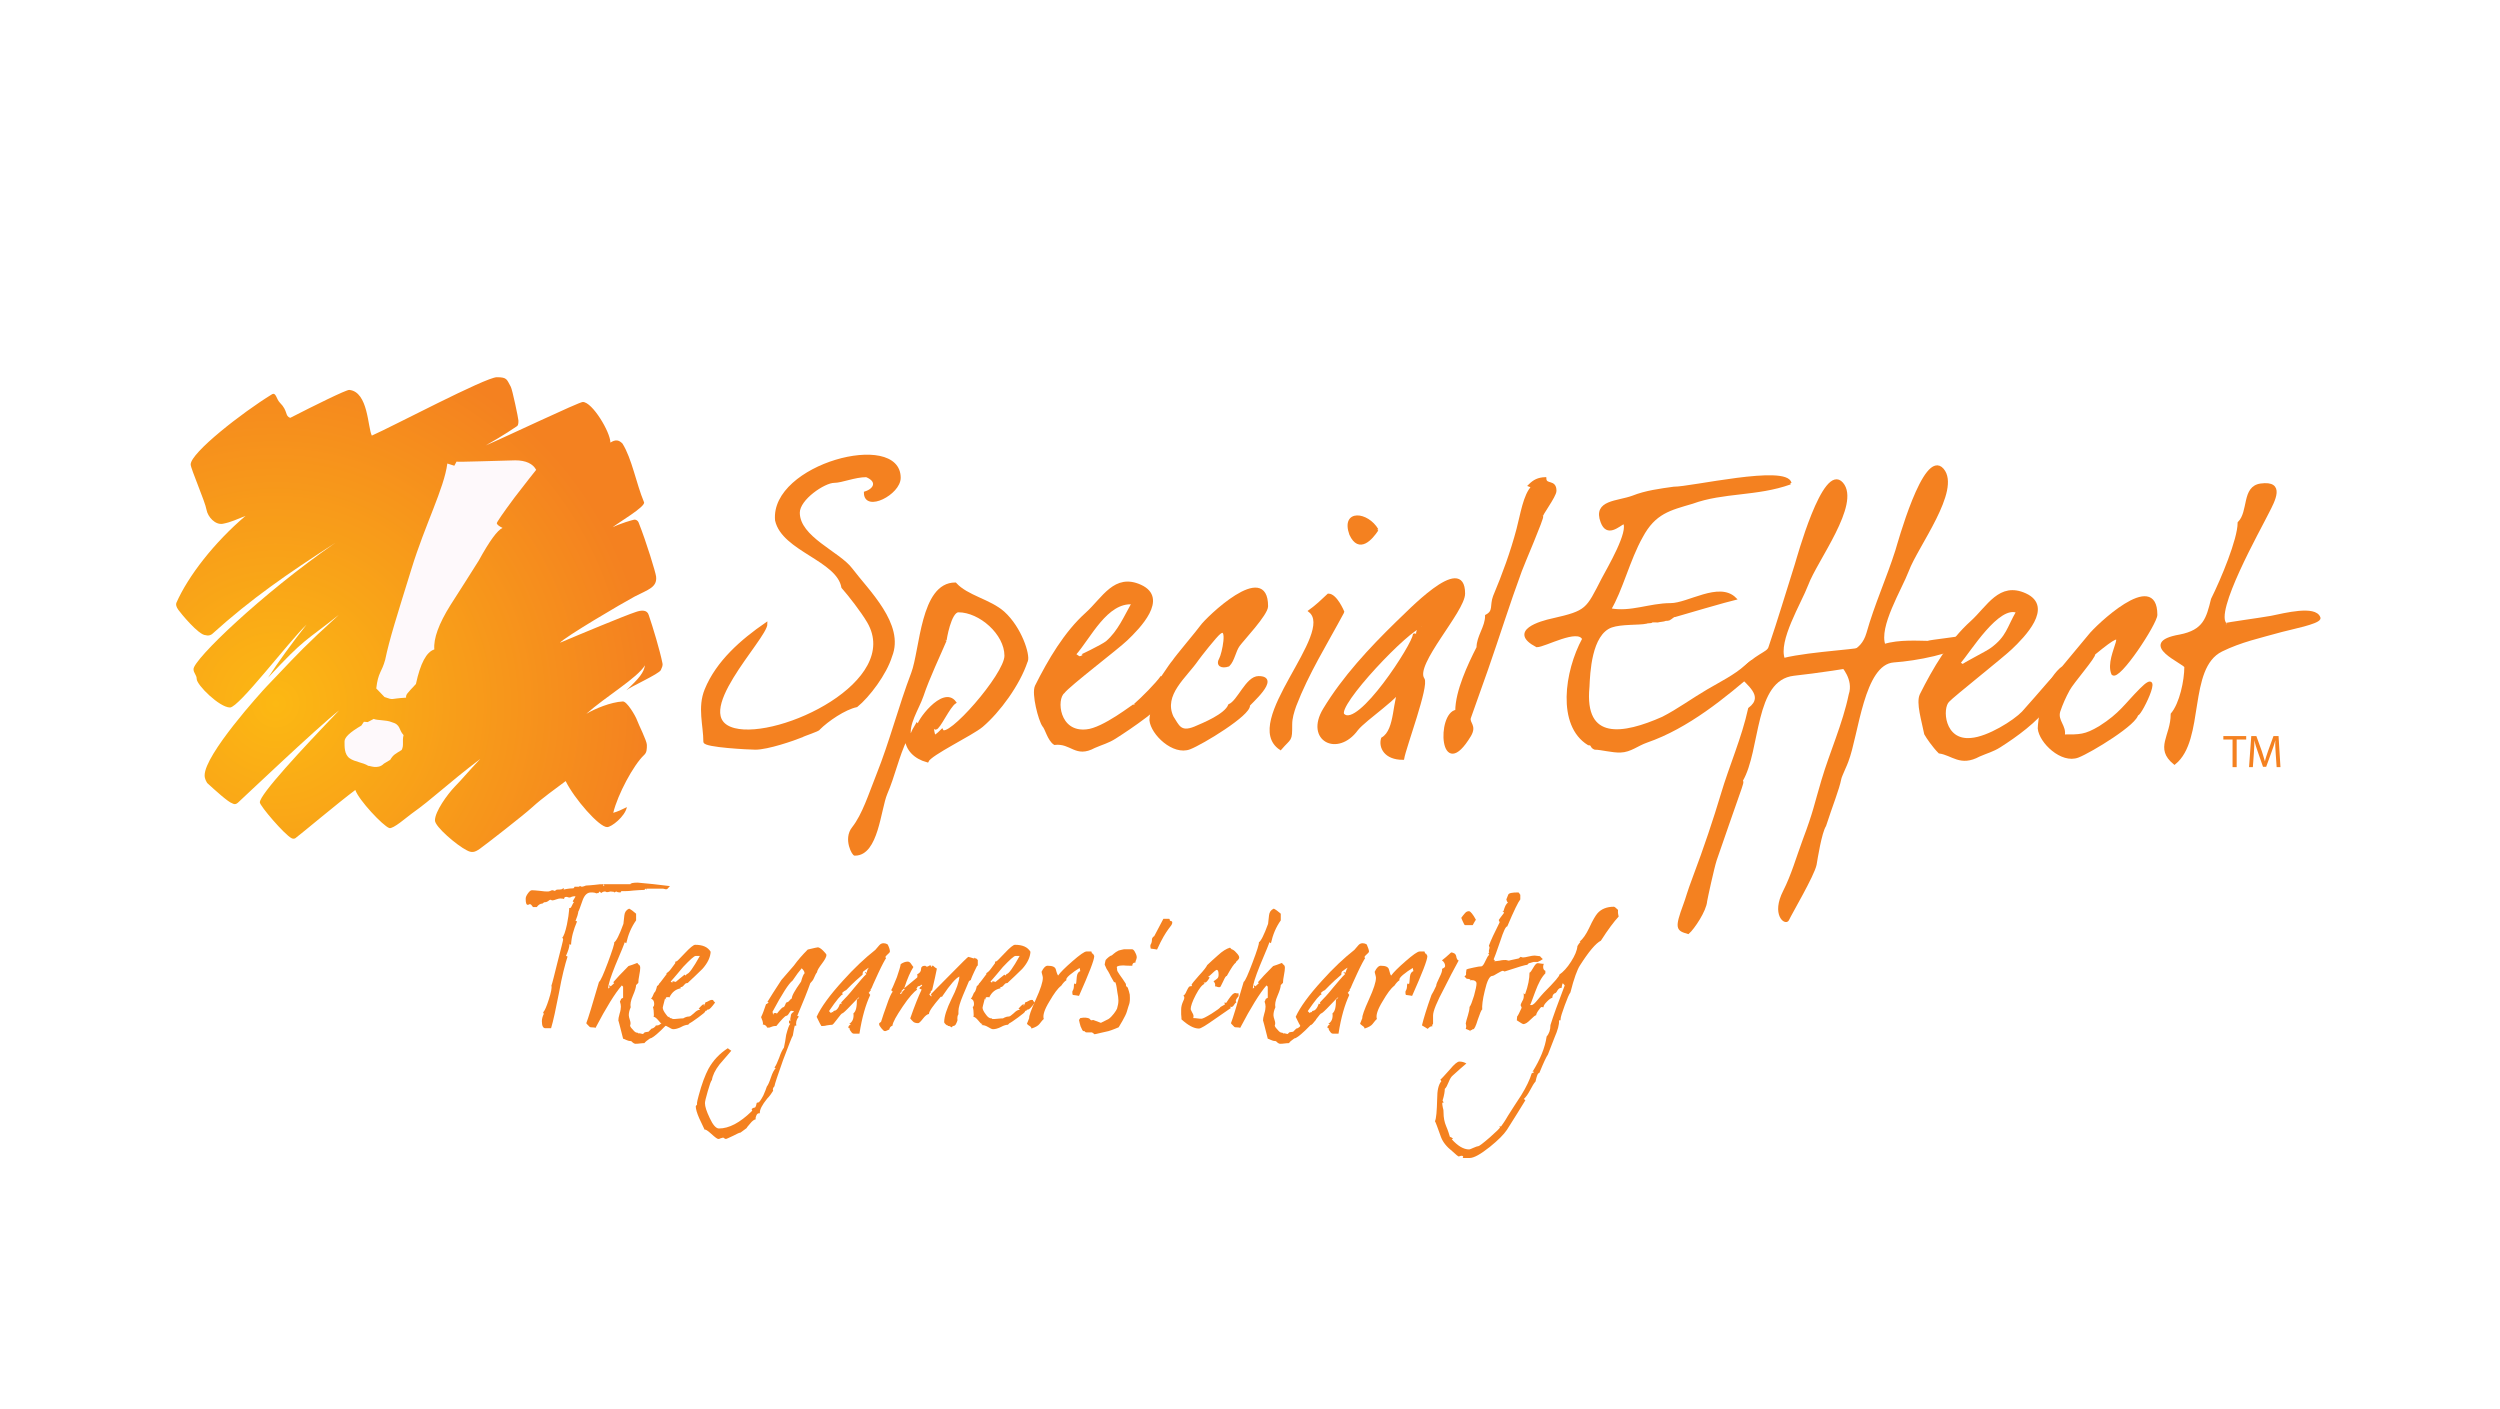 <?xml version="1.0" encoding="utf-8"?>
<!-- Generator: Adobe Illustrator 25.0.0, SVG Export Plug-In . SVG Version: 6.00 Build 0)  -->
<svg version="1.1" id="Layer_1" xmlns="http://www.w3.org/2000/svg" xmlns:xlink="http://www.w3.org/1999/xlink" x="0px" y="0px"
	 viewBox="0 0 788 444" style="enable-background:new 0 0 788 444;" xml:space="preserve">
<style type="text/css">
	.st0{fill:#FFFFFF;}
	.st1{fill-rule:evenodd;clip-rule:evenodd;fill:#F48120;stroke:#F48120;stroke-width:0.8;}
	.st2{fill:url(#SVGID_1_);}
	.st3{fill:#FEF9FB;}
	.st4{fill:#F48120;}
</style>
<rect class="st0" width="788" height="444"/>
<g>
	<path class="st1" d="M283.5,150.6c0,5-10.8,10.5-10.8,4.7c3.2-1,4.3-3.7,0.4-5.3c-3.7,0-7.8,1.8-10.2,1.8c-3.1,0-11.2,5.4-11.2,9.8
		c0,7.9,12.7,12.6,16.6,17.8c5.2,6.9,16.5,17.5,12.5,27.4c-1.7,5.6-7.1,12.7-10.8,15.7c-3.8,0.8-9.2,4.5-11.9,7.2
		c0.1,0.4-5,2-5.3,2.3c-2.7,1.1-10.8,3.9-14.7,3.9c-1.8,0-16-0.7-16-2.1c0-5.2-1.9-10.8,0.4-16.4c3.6-8.8,11.3-15.5,19-20.8
		c0.1,4.5-25.3,29.4-10,33.3c14.2,3.6,53.3-14.8,42.2-33.9c-2-3.4-5.9-8.4-8.1-10.9c-1.5-8.7-18.8-11.7-20.9-21.1
		C243.1,146.6,283.5,136,283.5,150.6"/>
	<path class="st1" d="M323.5,208.5c-2.4,7.2-8.6,15.7-14,20.3c-3.2,2.7-16.3,8.9-17.2,11.1c-4-1.1-6.4-3.7-6.7-7
		c-2.6,5.3-3.9,11.7-6.3,17.2c-2.1,5-2.8,19.2-9.8,19.2c-0.4,0.4-3.4-4.8-0.6-8.3c3.3-4.2,5.3-10.7,7.7-16.7
		c4.2-10.5,7-21.6,11-32.1c2.8-7.4,2.9-28.2,13.5-28.2c3.7,4.1,10.8,5.2,15.2,9.1c5.4,4.9,8,13.3,7.3,15.2L323.5,208.5z M317,206.7
		c0-7-8.1-14.1-14.9-14.1c-2.7,0-4.2,9.3-4.1,9.2c-1.9,4.5-5.4,11.8-7.3,17.5c-1.4,4.1-5,9.2-3.8,13.2c0.2-0.6,1.9-4.2,2-4.3
		c0.2,0.3,0.4,0.5,0.6,0.8c-0.7-1.1,7.8-12.7,11.5-7.6c-2,1.3-5,8.2-6.1,8.2c-1.6-1.6-0.6,2.2-0.2,2.9c0.7-1.7-0.7,0.6,2.2-2.3
		C298.5,233.7,317,212.7,317,206.7"/>
	<path class="st1" d="M369.7,217.8c-3.7,5-13.1,11.4-18.3,14.7c-2.2,1.4-4,1.8-6.5,2.9c-5.9,3.2-7.1-1.6-12.5-1
		c-1.9-1.3-2.6-4.8-3.5-5.7c-1.2-1.7-3.4-10-2.3-12.4c4.1-8.2,9.2-16.9,15.9-22.9c5.3-4.8,8.9-12.4,17-8.7
		c8.5,3.9-0.5,13.1-4.5,16.9c-2.8,2.7-18.2,14.4-19.8,16.6c-2.7,2.2-1.7,13,7.2,12.1c5.4-0.4,15.2-8.3,15.3-8.1
		c2.4-2.1,6.9-6.6,8.5-8.9 M357.1,190.1c-8.4-0.7-13.6,10.8-18.4,16.2c0.4,0.3,0.8,0.5,1.2,0.8c0,0.1,7.5-3.5,9-4.7
		C352.7,199.1,354.6,194.5,357.1,190.1"/>
	<path class="st1" d="M399.3,191.1c0,2.5-7.7,10.6-8.9,12.3c-1.3,1.8-1.6,4.7-3.2,6.3c-2.1,0.7-3.7,0-2.5-2.1
		c0.8-1.4,2.8-10.6-0.3-8.1c-1.3,1-6.3,7.4-7,8.4c-3.7,5.4-11.2,11-7.9,18.1c1.8,2.7,2.4,5.3,7.1,3.4c2.8-1.2,9.7-4,10.9-7.1
		c2.9-1.2,5.5-8.8,9.2-8.8c6.9,0-3.1,8.4-3.1,8.8c0.3,2.9-14.7,12-18.6,13.5c-5.1,2-11.9-4.5-12.3-8.8c0-2.3,1.9-9.4,1.9-11.1
		c1.5-1.9,4-6,5.3-7.5c0.8-1.3,7.9-9.7,8.7-10.9C380.4,194.9,399.3,176.7,399.3,191.1"/>
	<path class="st1" d="M434.1,167c-1.8,2.7-5.7,7.3-8.4,1.4C423,160.8,431,161.7,434.1,167 M423.2,193.1c-5.2,9.7-11.1,19.1-15,29.3
		c-0.7,2-1.3,3.9-1.3,6c0,5.3-0.1,3.9-3.3,7.6c-12.4-8.3,17.9-36.5,9.2-43.4c2.1-1.5,4-3.3,5.9-5.1c2.4,0,4.6,5.3,4.6,5.3
		L423.2,193.1z"/>
	<path class="st1" d="M461.4,187.1c0,5.5-16,22.4-12.8,26.9c1.5,2.1-5.8,21.5-6.4,25.1c-5.6,0-7.3-3.6-6.5-6.3
		c4.7-2.7,3.3-12.6,6.1-16.4c0,2.7-11.5,10.2-14.1,13.5c-6.1,8.4-16.1,3.3-10.3-6.3c6.1-10.1,14.5-19.1,22.9-27.3
		C443.3,193.6,461.4,174.1,461.4,187.1 M448.1,197.5c-3.6,0-27.4,25-24.7,27.8c4.8,4.8,22.3-22.4,22.3-25.2c0-0.2,1.3,0.3,1.2,0.3
		C446.5,199.4,446.9,198.5,448.1,197.5"/>
	<path class="st1" d="M490.2,154.7c0,1.7-4.7,7.8-4.2,8c0.5,0.2-6,15.2-6.7,17.2c-3.8,10.3-7,20.6-10.6,30.9
		c-1.8,5.2-3.7,10.3-5.5,15.5c-0.4,1.8,1.9,2.4,0.1,5.5c-9.2,15.3-10.1-6.9-4.2-7.7c0-6.2,3.9-14.5,6.7-20c0-3.5,2.7-6.4,2.7-10
		c2.7-1.4,1.4-3.2,2.5-6.1c2.9-6.9,5.5-14,7.4-21.2c1.2-4.5,2.1-10.8,4.7-13.4c-0.3-0.1-0.7-0.3-1-0.4c1.5-1.5,2.8-2.1,4.9-2.2
		C487.1,153.3,490.2,151.3,490.2,154.7"/>
	<path class="st1" d="M564.3,152.3c-10.6,3.8-21,2.5-30.9,6.1c-7.1,2.1-11.9,3.1-16,10.8c-4,7.1-6.4,17-10,22.9
		c6.6,1.3,12.5-1.6,19.2-1.6c5.5,0,15.3-6.8,20.3-1.8c-1.8,0.4-17.4,4.9-19,5.4l-0.3,0c-1.9,1.4-1.4,1.1-2.6,1.2
		c-0.6,0.3-1.8,0.3-2.5,0.5c-0.2,0-2-0.1-2,0.1c0.2,0.2-1.7,0.1-1.5,0.3c-2.7,0.5-7.9,0.1-11.1,1.2c-6.7,2.4-7.1,14.9-7.3,19.1
		c-1.7,17.5,11.1,15.3,23.5,9.8c4.9-2.5,9.5-5.9,14.3-8.7c4.1-2.4,8.4-4.5,11.9-7.6c3.7-3.2,1.2-0.7,3.5,0.8
		c-10.3,8.9-21.8,18.4-34.8,22.9c-2.9,1-5.1,3-8.2,3.1c-2.6,0.1-6.1-0.9-8.1-0.9c-1.3-0.5-0.6-1.4-2-1.4c-9.6-5.9-7.2-22.8-1.6-33.1
		c-1.7-3.8-12.2,2.2-14.7,2.2c-8.8-4.6,1.2-7.5,5-8.3c11-2.5,10.8-3.1,15.8-12.8c1.8-3.4,8.7-15.1,6.7-17.8c-1.8,0.9-5.3,4.4-7-0.2
		c-2.5-6.6,5-6.1,9.8-7.9c4-1.6,8.6-2.2,12.9-2.8C532.8,153.9,563.1,146.8,564.3,152.3"/>
	<path class="st1" d="M645.5,222.3c-3.7,5-10,9.6-15.2,12.9c-2.2,1.4-4,1.8-6.5,2.9c-5.9,3.2-8.3-0.4-12.5-1
		c-1.8-1.8-3.8-4.7-4.4-5.8c-0.8-4.1-2.6-9.8-1.4-12.3c4.1-8.2,9.2-16.9,15.9-22.9c5.3-4.8,8.9-12.4,17-8.7
		c8.5,3.9-0.5,13.1-4.5,16.9c-2.8,2.7-18.5,15.1-19.8,16.6c-2.4,2.2-1.7,13,7.2,12.1c5.4-0.4,13.6-5.6,16.3-8.4
		c1.4-1.6,6.5-7.3,8.5-9.7C649.3,211.3,650.1,214.3,645.5,222.3 M635.9,192.8c-6.1-2.5-15.1,12.4-18.4,16.2c0.4,0.3,0.8,0.5,1.2,0.8
		c-0.2-0.3,7.7-4.2,9.1-5.3C632.8,200.8,632.9,198,635.9,192.8"/>
	<path class="st1" d="M679.6,193.8c0,2.6-11.8,20.7-13.7,18.6c-2.6-6.1,8.2-17.9-5.9-6.3c0.5,0.7-6.8,9-8,11.3
		c-1.2,2.2-2.2,4.4-3,6.8c-0.9,3.1,2.1,4.7,1.4,7.7c5.2,0,6.8,0.1,11.5-2.7c6.6-4.2,8-7,12.9-11.9c8-8.1-1.2,10.2-1.2,7.6
		c0.3,2.9-14.7,12-18.6,13.5c-5.1,2-11.9-4.5-12.3-8.8c0-2.3,1.5-10.7,1.9-11.9c1.4-2.3,3.5-5.9,5.7-7.4c1.2-1.4,7.5-9,8.4-10.1
		C660.6,197.7,679.6,179.4,679.6,193.8"/>
	<path class="st1" d="M731,195c-0.7,1.4-8.4,2.9-11.8,3.8c-6.8,1.9-12.9,3.2-19,6.2c-11.1,5.5-5.5,28.1-14.8,35.6
		c-5.9-4.8-0.8-8.5-0.8-15.5c2.8-3.3,4.3-10.6,4.3-14.9c0-1.2-15.6-7.4-1.8-9.8c7.7-1.5,8.7-5.4,10.2-11.5
		c3.1-6.2,8.4-18.9,8.4-24.1c3.5-3.5,1.2-11.2,6.9-12c7.4-1,4.1,5,2.2,8.7c-2.5,5.1-17.6,31.8-13.2,35.3c-0.2-0.2,11.1-1.7,14.3-2.3
		c4.4-0.9,13.8-3.3,15.1,0.2L731,195z"/>
	<path class="st1" d="M590.5,208.9c-8.4,1.5-17.8,2.9-25.1,3.7c-13,1.5-10.7,23.7-16.5,33.5c0.5,0.3,0,1.2-0.3,2.3
		c-0.7,2-7,20-7.9,22.7c-0.8,2.5-2.8,11.7-3,12.9c-0.2,3-4,8.6-5.6,10c-3.4-1-3.9-1.3-1.1-8.9c0.8-2.1,1-3.4,3-8.7
		c3.4-9,6.5-18.3,8.8-26c2.6-8.8,6.6-17.8,8.6-27c5.4-4.1-0.8-7.9-3.3-11c5.5-6.3,9.1-6.3,9.7-8.3c3-8.8,5.5-17.3,8.3-26.1
		c0.5-1.5,8.8-32.2,14.5-25.6c5.5,6.4-8.2,24.2-11,31.8c-2.2,5.8-9.6,17.7-7.4,23.6c8.8-2.2,26.6-2.8,26.5-3.9
		c-0.1-1.4,0.8-2.4,2.5-6.8"/>
	<path class="st1" d="M620.6,202.2c-5.2,3.5-16.4,5.7-23.7,6.2c-9.8,0.7-11.4,23.1-14.7,31.6c-0.2,0.7-2.1,4.7-2.2,5.4
		c-0.7,3.5-2.7,8.3-4.8,14.8c-1.4,2.2-2.7,10.5-3,12.3c-0.7,3.4-7.8,15.4-8.7,17.4c-0.7,1.4-4.8-1.6-1.1-8.9
		c2.6-5.1,4.2-10.8,6.2-16.2c3.4-9,3.6-11.1,5.9-18.8c2.6-8.8,6.7-17.8,8.6-27c1.7-5-2.6-9.4-2.6-9.4c1.3-4.8,6.2-3.2,8.2-10
		c2.5-8.9,6.3-17.2,9.1-26c0.5-1.5,8.8-32.2,14.5-25.6c5.5,6.4-8.2,24.2-11,31.8c-2.2,5.8-9.6,17.7-7.4,23.6c4.6-1.5,11.2-1,13.7-1
		c0.5-0.3,10.8-1.4,15.4-2.3c1.4-0.3-1.5-0.2-1.5,3.7"/>
	<radialGradient id="SVGID_1_" cx="86.913" cy="221.828" r="118.237" gradientUnits="userSpaceOnUse">
		<stop  offset="0" style="stop-color:#FCB813"/>
		<stop  offset="1" style="stop-color:#F48120"/>
	</radialGradient>
	<path class="st2" d="M93.1,264.2c-0.1,0.1-0.7,0.3-1.2,0c-2.2-1.1-10-10.2-10-11.3c0-2.5,13-16.5,25-29c-7,5.5-31.1,28.4-31.9,29.1
		c-1,0.9-1.7,0.2-1.8,0.2c-1.2-0.3-5.5-4.2-7.9-6.4c-0.2-0.4-0.8-1.2-0.8-2.4c0-6.6,17.8-26.2,19.6-28.1c6.1-6.3,9.1-9.8,16.1-16.4
		c3.1-2.9,2.8-2.5,6.6-6.1c-10.9,8.7-10.4,7-22.3,19.8c3.1-4.8,7.6-11,12.1-16.7c-5.8,5.6-21.3,26.1-24.1,26.1
		c-3.3,0-10.5-7.1-10.5-9c0-1.3-1-1.8-1-3.1c0-3,21.2-23.5,44.7-39.8c-15,9.7-26.4,17.5-38.9,28.8c-1.1,0.7-1.8,0.3-2,0.3
		c-2.2,0-7.9-7-8.6-8c-0.7-1-0.8-1.7-0.6-2.2c3.7-8.4,11.9-19,21.8-27.4c-2.6,1-4.5,2-7.2,2.5c-2.4,0.4-4.7-2.2-5.1-4.4
		c-0.4-2.5-5-13-5-14.3c0-3.7,16.3-16.4,25.6-22.1c1.3-0.8,1.4,1.5,2.5,2.6c2.7,2.7,1.5,4.2,3.3,4.8c7.4-3.8,17.7-8.9,18.6-8.8
		c6,0.6,5.8,11.9,7.1,14.4c6.4-2.8,35.9-18.4,39.4-18.4c3.3,0,3.1,0.7,4.4,3c0.5,0.9,2.4,10,2.4,10.6c0,0.3,0.1,1.4-0.4,1.8
		c-0.6,0.4-4.2,2.9-9.9,6.1c5.9-2.5,29.4-13.7,30.6-13.7c3,0,8.7,9.5,8.7,12.8c1.6-1,2.6-0.9,3.8,0.3c3,4.8,4.3,12.5,6.8,18.5
		c0.6,1.4-8.4,6.6-9.9,7.9c2.4-1.2,6.2-2.3,6.8-2.4c0.5-0.1,1.2,0.3,1.4,0.9c2.5,6.3,5.4,15.9,5.5,17c0.4,3.4-2.4,4.1-6.7,6.3
		c-4.3,2.3-22.1,12.8-23.6,14.6c5.4-2.3,20.5-8.6,23.9-9.7c1.7-0.6,3.6-0.8,4.1,1c1.3,3.8,3.5,11.1,4.3,15.1
		c0.2,0.9-0.2,1.4-0.5,2.2c-0.5,1.2-9.7,5.3-10.9,6.4c4.2-3.9,5.5-5.6,5.9-7.9c-2.4,4-12.3,9.8-18.5,15.3c2.7-1.6,7.7-3.7,11.5-3.9
		c1.3-0.1,4,4.5,4.5,5.9c0.4,1.2,3.1,6.5,3.1,7.8c0,1.3,0,2.4-0.9,3.2c-3.3,3.1-8.3,12.4-9.7,18.2c1.4-0.4,2.5-0.9,4.3-1.8
		c-0.6,3-4.9,6.3-6.2,6.3c-2.5,0.1-10.4-9-13.1-14.5c-3.3,2.5-7.2,5.2-10.6,8.3c-2.6,2.4-14.7,11.8-16.4,13
		c-1.8,1.3-2.7,1.3-4.2,0.5c-3-1.5-10-7.4-10-9.4c0-2.8,3.9-8.2,6.3-10.7c2-2,4.2-4.7,8-8.7c-10.9,8.3-14.8,12.4-21.7,17.3
		c-1.4,1-5.8,4.9-7,4.5c-2-0.7-9.6-8.8-10.7-12C106.5,253.1,95,262.8,93.1,264.2z"/>
	<g>
		<path class="st3" d="M162.4,145.1c-5.6,0.1-18.2,0.6-18.5,0.4l-0.7,1.3l-2.2-0.7c-1,7.8-7,19.2-11.3,33.2
			c-4.7,15.2-6.9,22-8.3,28.7c-1.1,4-2.2,3.8-2.8,9l2.6,2.7c3.1,1.1,1.5,0.5,6.8,0.2c-0.1-1,0.3-1.3,3.1-4.3
			c1.4-6.5,3.3-10.1,5.8-10.9c-0.3-3.4,1.4-8.1,5.1-14c3-4.6,5.9-9.3,8.9-14c3.4-6.2,5.9-9.6,7.5-10.3c-1.2-0.6-1.8-1.1-1.8-1.5
			c0-0.3,1.8-3,5.6-8.1c4-5.2,6.3-8.1,6.8-8.7C168,146.2,165.8,145.1,162.4,145.1z"/>
		<path class="st3" d="M123.4,227.6c-1.6-0.7-4.6-0.5-5.6-1l-1.9,1l-1.2-0.1c-0.3,0.4-0.5,0.8-0.8,1.2c-3.6,2.1-5.3,3.7-5.3,5
			c0,1.6-0.1,4.1,1.6,5.3c1.7,1.2,4.2,1.3,5.9,2.4c0.2-0.2,3,1.3,4.9-0.7l2-1.2c1-1.7,1.7-1.9,3.6-3.1c0.8-1.5,0.1-2.7,0.6-4.7
			C125.6,230,126.4,228.4,123.4,227.6z"/>
	</g>
	<path class="st4" d="M211.2,279.3c-0.1,0-0.2,0.2-0.5,0.5c-0.3,0.4-0.5,0.5-0.7,0.5c-0.1,0-0.3,0-0.6-0.1c-0.3-0.1-0.5-0.1-0.6-0.1
		H204c-0.2,0-0.2,0-0.1,0.1c0.1,0.1,0.1,0.1-0.1,0.1c-0.2,0-0.2,0-0.1-0.1c0.1-0.1,0-0.1-0.1-0.1c-0.1,0-0.2,0.1-0.3,0.2
		c-0.1,0.2-0.2,0.2-0.3,0.2c-0.8,0-1.9,0.1-3.4,0.2c-1.5,0.2-2.7,0.2-3.7,0.2c-0.1,0-0.2,0.1-0.2,0.2c0,0.2-0.1,0.2-0.3,0.2
		c-0.5,0-0.8-0.1-1.2-0.3l-0.5,0.3l-0.5-0.3l-0.5,0.3c0.1,0,0.2-0.1,0.3-0.2c-0.1,0-0.2-0.1-0.4-0.1c-0.1,0-0.3,0-0.6,0.1
		c-0.3,0.1-0.5,0.1-0.7,0.1c-0.1,0-0.2,0-0.3-0.1c-0.2-0.1-0.3-0.1-0.3-0.1c-0.5,0-0.9,0.2-1.2,0.5l-0.5-0.5l-0.4,0.5
		c-0.3,0-0.5,0-0.6,0.1l-0.5-0.2c-0.5-0.1-0.8-0.1-1.2-0.1c-1.2,0-2,0.8-2.6,2.3c-0.8,2.2-1.2,3.5-1.4,3.7c-0.1,0.8-0.4,1.8-0.9,3
		l0.5,0.1c-1.1,2.6-1.8,5-1.9,7.4l-0.5-0.2c0,0.9-0.4,2.1-1.1,3.7l0.5,0.2c-0.8,2.5-1.8,6.3-2.7,11.4c-1,5.1-1.8,8.9-2.5,11.2
		c0.1,0-0.5,0-1.8,0c-0.7,0-1.1-0.7-1.1-2.2c0-0.7,0.2-1.5,0.6-2.3l-0.2-0.5c0.5-0.5,1.1-1.9,1.8-4.1c0.7-2.2,1-3.7,0.8-4.3
		c0.3-0.8,0.9-3.3,2-7.7c1.1-4.3,1.7-6.6,1.7-6.9c0-0.2-0.1-0.4-0.3-0.5c0.5-0.5,1-1.9,1.5-4.2c0.4-1.9,0.6-3.5,0.7-4.7
		c0-0.1,0-0.2,0-0.4c0-0.1,0.1-0.1,0.3-0.1c0.2,0,0.4-0.3,0.6-0.8c0.2-0.5,0.4-0.8,0.6-1l-0.4-0.3c0.2-0.3,0.5-0.8,0.9-1.5
		c-0.1-0.1-0.2-0.1-0.3-0.1c-0.4,0-0.7,0.1-1,0.2c-0.3,0.2-0.5,0.2-0.6,0.2c-0.1,0-0.3,0-0.5-0.1c-0.2-0.1-0.4-0.1-0.5-0.1
		c-0.5,0-0.7,0.2-0.7,0.7c-0.1-0.1-0.5-0.2-1.2-0.2c-0.3,0-0.7,0.1-1.3,0.3c-0.5,0.2-0.9,0.3-1.2,0.3c-0.1,0-0.2,0-0.3-0.1
		c-0.2-0.1-0.3-0.1-0.3-0.1c-0.1,0-0.4,0.1-0.7,0.4c-0.4,0.3-0.8,0.4-1.3,0.4l-0.5,0.4c-0.7,0-1.3,0.4-1.8,1.1h-1.2
		c-0.4-0.6-0.7-0.9-0.9-0.9s-0.3,0-0.4,0.1c-0.1,0.1-0.2,0.1-0.4,0.1c-0.4,0-0.6-0.6-0.6-1.9c0-0.5,0.2-1,0.7-1.7
		c0.5-0.7,0.9-1,1.3-1c0.5,0,1.4,0.1,2.5,0.2c1.2,0.2,2,0.2,2.6,0.2c0.2,0,0.4-0.1,0.7-0.2c0.3-0.2,0.5-0.2,0.7-0.2
		c0.1,0,0.2,0,0.3,0.1c0.2,0.1,0.3,0.1,0.3,0.1c0.1,0,0.3-0.1,0.4-0.2c0.2-0.2,0.3-0.2,0.5-0.2c1.1,0,1.7-0.1,1.7-0.4h0.2
		c0.2,0,0.2,0.1,0.1,0.2c-0.1,0.1,0,0.2,0.1,0.2c-0.1,0,0.2-0.1,0.8-0.2c0.6-0.1,1.3-0.2,2.1-0.2c0.1,0,0.2-0.1,0.3-0.3
		c0.1-0.2,0.2-0.3,0.3-0.2h1.2c0.2,0,0.2,0,0.1-0.1c-0.1-0.1-0.1-0.1,0.2-0.1c0.1,0,0.2,0,0.3,0.1c0.2,0.1,0.3,0.1,0.3,0.1
		c0.2,0,0.5-0.1,0.8-0.2c0.4-0.2,0.6-0.2,0.8-0.2c0.5,0,1.4-0.1,2.5-0.2c1.2-0.2,2-0.2,2.6-0.2c0.2,0,0.2,0.1,0.1,0.3
		c-0.1,0.2,0,0.3,0.1,0.3c0.2,0,0.2-0.1,0.1-0.3c-0.1-0.2-0.1-0.3,0.1-0.3s0.5,0,0.9,0c0.4,0,0.7,0,0.9,0s0.4,0,0.5,0
		c0.2,0,0.3,0,0.4,0h4.5c0.4,0,0.7,0,1,0c0-0.3,0.8-0.5,2.3-0.5C204.3,278.5,207.4,278.8,211.2,279.3z"/>
	<path class="st4" d="M211.7,321.4c-1.1,1.1-2.2,2.2-3.4,3.4c-1.8,1.7-2.9,2.5-3.4,2.5c-0.9,0.6-1.5,1.1-1.8,1.5
		c-0.3,0-0.8,0-1.4,0.1c-0.6,0.1-1.1,0.1-1.4,0.1c-0.3,0-0.7-0.2-1.2-0.7c0-0.1-0.3-0.2-0.8-0.2c-0.1,0-0.4-0.1-0.9-0.3
		c-0.5-0.2-0.8-0.4-1-0.4c-1-4-1.5-5.9-1.5-5.7c0-0.5,0.1-1.2,0.4-2.2c0.3-0.9,0.4-1.7,0.4-2.2c0-0.5-0.1-1-0.3-1.6l0.3-0.6V315
		c0-0.1,0.2-0.3,0.7-0.5V311l-0.4-0.4c-2.1,2.4-4.9,6.9-8.3,13.4c-0.1-0.1-0.6-0.2-1.5-0.2c-0.2,0-0.5-0.2-0.8-0.6
		c-0.4-0.4-0.6-0.6-0.6-0.7c0.6-1.5,1.9-5.8,4-13c0.5-0.3,1.4-2.4,2.8-6.1c1.4-3.8,2.1-5.9,2-6.4c0.6-0.3,1.6-2.2,2.9-5.8
		c0-0.1,0.1-1,0.3-2.7c0.1-1,0.6-1.7,1.5-2.1c0.6,0.3,1.3,0.8,2.2,1.6v2.1c-1.5,2.1-2.5,4.5-3.1,7.2l-0.5-0.3c0,0.2-1,2.7-3,7.4
		c-1.4,3.5-2.2,5.9-2.2,7.2c0.2-0.2,0.4-0.3,0.5-0.2c-0.1,0-0.1-0.3-0.2-0.9l0.5,0.4c0.3-0.3,0.7-0.6,1.1-1
		c-0.1-0.1-0.2-0.2-0.3-0.3c1-1.2,2.6-2.9,4.8-5.1c0.6-0.2,1.6-0.5,2.8-1c0.1,0.2,0.2,0.4,0.5,0.6c0.3,0.2,0.4,0.5,0.4,1
		c0,0.5-0.1,1.3-0.3,2.3c-0.2,1-0.3,1.8-0.3,2.4l-0.7,0.7c0,0.6-0.3,1.7-1,3.3c-0.7,1.6-0.9,2.8-0.7,3.7c-0.4,0.9-0.6,1.7-0.6,2.5
		c0,0.3,0.1,0.8,0.4,1.7c0.2,0.6,0.2,1.1,0,1.6c0.1,0.4,0.5,0.9,1,1.4c0.5,0.6,0.9,0.8,1.2,0.8c0.3,0,0.4,0.1,0.4,0.2
		c0,0.1,0.1,0.1,0.2,0c0.2,0,0.4,0,0.7,0.1c0.3,0.1,0.5,0.1,0.6,0.1l0.5-0.5c0.3-0.1,0.6-0.1,1.2-0.2l1-1c0.3,0,0.7-0.2,1.2-0.7
		c-0.1-0.2,0.2-0.3,0.7-0.3c0.5,0,1.7-0.9,3.6-2.8C210.9,320.7,211.2,321,211.7,321.4z"/>
	<path class="st4" d="M225.4,316c-1.1,1.5-1.8,2.2-2.1,2.2c-0.3,0-0.5,0.1-0.5,0.2c0,0.2-0.1,0.2-0.3,0.2c-0.2,0-0.2,0.1-0.2,0.2
		c0,0.2-0.7,0.8-2.2,1.9c-1.5,1.1-2.4,1.7-2.7,1.8l-0.5,0.5c-0.5,0-1.3,0.2-2.2,0.7c-1,0.5-1.8,0.7-2.5,0.7c-0.3,0-0.8-0.2-1.6-0.7
		c-0.8-0.5-1.5-0.6-2.1-0.6c0.1-0.1,0.3-0.2,0.4-0.3c-0.1-0.1-0.2-0.1-0.3-0.1c-0.2,0-0.5-0.4-1.1-1.1c-0.6-0.7-1.1-1.1-1.5-1.1
		c0.1-0.2,0.1-0.4,0.1-0.7c0-1-0.1-1.8-0.3-2.4c0.3-0.1,0.4-0.5,0.4-1c0-0.8-0.3-1.4-1-1.6c0.3-0.3,0.6-0.9,1-1.9
		c0.3-0.1,0.6-0.8,0.9-2.1c0.4-0.2,0.6-0.5,0.7-0.8c0.2-0.1,0.9-1.1,2.2-2.8c0.2-0.2,0.2-0.3,0-0.4c0.5-0.3,1-0.7,1.5-1.4
		c0.5-0.6,0.9-1.3,1.4-1.9l-0.1-0.1c0-0.3,0.2-0.4,0.5-0.4c0.1,0,1-0.9,2.6-2.6c1.6-1.7,2.7-2.6,3.2-2.6c2.4,0,4,0.7,4.9,2.2
		c-0.1,1.7-0.9,3.5-2.6,5.4c-1.4,1.4-2.9,2.8-4.4,4.2c-0.1,0.2-0.3,0.3-0.7,0.3c-0.1,0-0.4,0.2-0.7,0.6c-0.3,0.4-0.6,0.6-0.8,0.6
		c-0.2,0-0.3,0-0.3,0.1l0.1,0.3c-1.6,0.3-2.8,1.2-3.6,2.9c-0.1-0.1-0.2-0.1-0.3-0.1c-0.5,0-0.7,0-0.7,0.1c-0.1,0.1-0.2,0.2-0.2,0.3
		c0.1,0.1,0.2,0.3,0.3,0.4l-0.5-0.3c-0.5,1.8-0.7,2.8-0.7,2.8c0,0.5,0.3,1.2,1,2.1c0.6,0.9,1.2,1.3,1.8,1.3c0.2,0,0.3,0,0.2,0.1
		c0,0.1,0,0.1,0.2,0.1c0.3,0,0.9,0,1.6-0.1c0.7-0.1,1.3-0.1,1.7-0.1c-0.1,0,0.1-0.1,0.5-0.3c0.4-0.2,0.9-0.3,1.3-0.3
		c0.3,0,0.7-0.3,1.5-1c0.7-0.7,1.3-1.1,1.8-1.1c0.1-0.1,0.1-0.1,0.1-0.2c-0.1-0.1-0.2-0.1-0.4-0.2c0.1-0.1,0.4-0.3,0.7-0.7
		c0.4-0.4,0.6-0.6,0.8-0.6c0.3,0,0.4,0,0.3,0.1c-0.1,0.2-0.2,0.3-0.1,0.4c0.1-0.3,0.3-0.7,0.5-1.2c0.2,0,0.5-0.1,1-0.4
		c0.5-0.3,0.9-0.4,1.3-0.3h0.1C224.8,315.5,225,315.6,225.4,316z M220.6,301.3h-0.5c-0.1,0-0.4,0-0.8,0c-0.5,0-1.8,1.2-4,3.5
		c-1.3,1.6-2.6,3.1-3.9,4.6l0.6,0.4c-0.1-0.1-0.1-0.2-0.1-0.3c0-0.1,0.1-0.2,0.3-0.2l0.8,0.2c0.6-0.5,1.5-1.3,2.8-2.3l0.3,0.3
		l0.4-0.5C217.1,307,218.5,305.1,220.6,301.3z"/>
	<path class="st4" d="M260.5,301c0,0.6-0.5,1.5-1.4,2.7c-0.9,1.2-1.5,2.1-1.6,2.8c-0.3,0.3-0.6,1-1,1.9c-0.2,0.5-0.6,1-1.1,1.5
		c-0.8,2.3-2.2,5.8-4.1,10.3l0.5,0.2c-0.8,1-1,1.9-0.8,2.9h-0.5c-0.1,0.3-0.3,1.3-0.6,3.1c-0.3,0.4-1.3,3.1-3.1,7.8
		c-1.7,4.8-2.6,7.5-2.7,8.2c-0.5,0.5-0.6,1-0.4,1.4c-0.5,0.8-1.1,1.7-1.9,2.5c-1.6,2-2.4,3.5-2.3,4.6c-0.1,0-0.1,0-0.2,0
		c-0.4,0-0.7,0.2-0.9,0.7c-0.2,0.5-0.3,0.8-0.2,1.2c-0.5,0.1-1.1,0.5-1.8,1.4c-0.7,0.8-1.1,1.3-1.1,1.4l-1.9,1.4c-0.3,0-1,0.3-2.3,1
		c-1.3,0.6-2.1,1-2.3,1c-0.2,0-0.4-0.1-0.5-0.2c-0.1-0.2-0.3-0.2-0.5-0.2c-0.1,0-0.4,0.1-0.7,0.2c-0.3,0.2-0.5,0.2-0.7,0.2
		c-0.3,0-1-0.5-2.2-1.6c-1.2-1.1-1.9-1.5-2.1-1.3c-0.6-1.2-1.1-2.4-1.7-3.6c-0.7-1.6-1.1-2.9-1.1-3.8c0-0.1,0.1-0.2,0.4-0.5v-0.6
		c0-0.3,0.2-1,0.5-2.2c1-3.8,2.1-6.6,3.1-8.5c1.5-2.7,3.5-4.8,6.1-6.5c0.3,0.2,0.6,0.5,1.1,0.8c-1.2,1.4-2.4,2.8-3.7,4.3
		c-1.4,1.8-2.2,3.5-2.4,4.9c-0.3,0.3-0.7,1.4-1.3,3.5c-0.6,2.1-0.9,3.3-0.9,3.8c0,1.1,0.5,2.6,1.5,4.7c1,2.2,2,3.3,2.9,3.3
		c3.2,0,6.6-1.8,10.3-5.4c0.1-0.1,0.2-0.2,0.2-0.3l-0.2-0.4c0.3-0.3,0.7-0.5,1.1-0.5c0.3-0.4,0.4-0.9,0.5-1.4c0-0.1,0.2-0.2,0.5-0.2
		c0.3,0,0.8-0.7,1.6-2.2c0.6-1.3,0.9-2.2,1.1-2.8c0.4-0.5,0.8-1.4,1.3-2.9c0.5-1.5,1-2.4,1.5-2.9l-0.4-0.2c0.5-0.6,0.9-1.6,1.5-3.1
		c0.5-1.5,1-2.5,1.5-3.2c0.3-1.3,0.5-2.6,0.7-4c0.5-1.9,0.9-3.1,1.3-3.5l-0.4-0.2v-0.9l0.5,0.3c-0.1-0.1-0.1-0.3-0.1-0.5
		c0-0.2,0-0.5,0.1-0.8c0.1-0.4,0.1-0.6,0.1-0.7c0.2-0.5,0.5-0.8,1-1c-0.2-0.2-0.5-0.3-0.9-0.3c-0.2,0-0.4,0.3-0.7,0.8
		c-0.3,0.5-0.6,0.8-0.9,0.8c-0.3,0-1.4,1.1-3.1,3.2c-0.1,0-0.3,0-0.4,0c-0.5,0-1,0.2-1.8,0.5h-0.7c-0.2-0.6-0.7-0.9-1.4-1l0.1-0.2
		c0-0.5-0.2-1.2-0.6-2.1c0.5-1,1-2.4,1.6-4.2c0,0.1,0,0.1,0.1,0.1l0.7-0.5l-0.4-0.2c1-1.6,2.4-3.9,4.4-6.9c0.9-1,2.2-2.5,3.9-4.5
		c1.3-1.8,2.8-3.5,4.4-5.1c2-0.5,3.1-0.7,3.2-0.7c0.3,0,0.9,0.3,1.6,1C260.1,300.3,260.5,300.8,260.5,301z M253.6,306.8
		c0-0.5-0.3-1-0.9-1.6c-0.7,0.8-1.7,2.1-2.9,3.9c-1.2,0.9-3.3,4.2-6.3,9.8c0.1,0.3,0.1,0.6,0.2,1.1c0-0.5,0.2-0.7,0.6-0.7
		c0.5,0,0.6,0.1,0.5,0.3c1.1-1.4,1.8-2.1,2-2.1c0.3,0,0.5-0.3,0.7-0.8c0.2-0.6,0.4-0.8,0.6-0.8c0.2,0,0.5-0.2,0.8-0.6
		c0.3-0.4,0.6-0.6,0.7-0.6c-0.1-0.7,0.9-2.5,2.9-5.3C252.9,307.9,253.3,307,253.6,306.8z"/>
	<path class="st4" d="M280.5,299.9c0,0.2-0.2,0.5-0.7,0.9c-0.5,0.4-0.7,0.7-0.7,0.9c0,0.1,0.1,0.2,0.2,0.3c-0.3,0.4-1.2,2-2.5,4.8
		c-1.3,2.8-2,4.4-2.1,4.7c-0.3,0.3-0.4,0.6-0.2,0.8h-0.1c-0.1,0-0.2,0.1-0.3,0.3c-0.1,0.2-0.2,0.3-0.3,0.3l0.5,0.7
		c-1.4,3-2.6,7-3.4,12.2c0.2,0-0.4,0-1.8,0c-0.3,0-0.6-0.2-0.9-0.7c-0.4-0.5-0.5-0.8-0.3-1c-0.1,0-0.2,0-0.3,0
		c-0.1,0-0.1-0.1-0.2-0.2c0-0.5,0.3-0.8,0.8-1l-0.5-0.2c1-0.6,1.5-1.7,1.3-3.3c0.8-0.6,1.1-2,1.1-4.3l0.7-0.6c0-0.1,0-0.1-0.1-0.1
		c-0.1,0-0.9,0.8-2.5,2.5c-1.6,1.7-2.5,2.5-2.7,2.5c-0.2,0-0.7,0.6-1.6,1.8c-0.9,1.2-1.4,1.8-1.6,1.8c-0.4,0-1,0.1-1.7,0.2
		c-0.7,0.2-1.3,0.2-1.7,0.2c-0.1-0.1-0.6-1-1.5-2.9c1.4-3.1,4.2-6.9,8.3-11.4c3.5-3.9,6.9-7.1,10.2-9.7c0.4-0.5,0.8-0.9,1.2-1.4
		c0.4-0.5,0.9-0.7,1.4-0.7c0.4,0,0.8,0.1,1.3,0.4C280.3,298.7,280.5,299.4,280.5,299.9z M273.9,305c-0.1,0-0.7,0.4-1.8,1.2
		c-0.1,0.1-0.1,0.3-0.2,0.5c0,0.2,0,0.4,0,0.5c-1.2,1-3,2.6-5.2,4.9c-0.5,0.2-0.9,0.5-1.3,0.9l0.3,0.4c-0.6,0.1-2,1.8-4.4,5.3
		l0.6,0.6c0.3-0.3,0.6-0.4,0.8-0.2l-0.1-0.3l0.3-0.2c0.7,0,1.4-0.8,1.9-2.3c0.1,0.1,0.3,0.2,0.5,0.2l-0.2-0.4l0.2-0.3
		c1-1,2.4-2.5,4-4.5c1.7-2,2.9-3.5,3.8-4.3c-0.3-0.3-0.5-0.4-0.5-0.5c0-0.1,0-0.1,0.1-0.1c0.2,0.1,0.4,0.2,0.5,0.2
		C273.3,305.9,273.5,305.4,273.9,305z"/>
	<path class="st4" d="M308,304.4c-1.4,2.8-2,4.3-2,4.5c-0.3,0.1-0.5,0.3-0.6,0.4c-0.1,0.2-0.7,1.7-1.9,4.5c-0.9,2.2-1.4,3.8-1.4,4.9
		c0,0.3,0,0.7,0,1c-0.3,0.4-0.4,1-0.3,1.9c-0.1,0.4-0.3,0.8-0.5,1.2c-0.2,0.4-0.5,0.6-1,0.6c-0.1,0-0.1,0.1-0.1,0.2
		c0,0.1-0.1,0.2-0.2,0.2c-0.1,0-0.3-0.1-0.4-0.2c-0.2-0.1-0.3-0.2-0.5-0.2c-0.2,0-0.3,0-0.3-0.1c0-0.1-0.1-0.1-0.2-0.1
		c-0.1,0-0.3-0.1-0.6-0.4c-0.3-0.3-0.4-0.5-0.4-0.6c0-1.8,0.8-4.2,2.3-7.3c1.6-3.1,2.4-5.5,2.5-7.1c-1.1,0.5-2.9,2.5-5.3,6.1
		c0,0.2-0.2,0.3-0.6,0.3c-2.5,2.9-3.7,4.6-3.7,5.4c-0.6,0.1-1.2,0.6-1.9,1.5c-0.7,0.9-1.2,1.4-1.5,1.4c-0.8,0-1.3-0.2-1.6-0.5
		c-0.3-0.3-0.6-0.6-0.9-1c1.4-4,2.6-7,3.6-9.1l-0.7-0.3c0-0.3,0.3-0.6,0.9-0.9l-0.4-0.4c0,0.3-0.2,0.4-0.6,0.5
		c-0.4,0.1-0.6,0.2-0.6,0.5c-0.3,0.2-0.3,0.4,0,0.6c-1,0.7-2.6,2.4-4.6,5.4c-2,3-3.1,4.9-3.2,6c-0.6,0.2-0.9,0.6-1,1.2
		c-0.2,0.1-0.4,0.2-0.7,0.3c-0.3,0.2-0.5,0.2-0.7,0.2c-0.3,0-0.6-0.3-1.1-0.9c-0.5-0.6-0.7-1-0.7-1.3c0-0.3,0.1-0.4,0.3-0.5
		c0.2-0.1,0.3-0.2,0.3-0.2c0.5-1.7,1.1-3.3,1.7-5c0.9-2.7,1.6-4.2,2-4.5l-0.5-0.5c0.5-0.8,1-2.2,1.8-4.1c0.7-2,1.1-3.4,1.2-4.1
		c0.7-0.5,1.5-0.8,2.2-0.8c0.4,0,0.7,0.2,1,0.6c0.3,0.4,0.5,0.8,0.8,1.1c-0.9,1.4-1.9,3.6-2.9,6.7c1-0.8,2.4-2,4.1-3.4
		c0.1-0.3,0.1-0.6,0-1c0.8-0.4,1.2-0.9,1.2-1.6c0-0.7,0.4-1.1,1.3-1.1l0.5,0.3c0.2,0,0.4-0.1,0.6-0.2c0.2-0.2,0.4-0.2,0.5-0.2
		c0.3,0,0.4,0.1,0.3,0.2c-0.1,0.1-0.1,0.2,0,0.3l0.5-0.5c0.5,0.5,0.9,0.8,1.3,1c-0.3,1.6-0.8,3.8-1.5,6.8c-0.5,0.3-0.6,0.6-0.3,0.9
		c-0.1-0.1-0.1-0.1-0.2-0.1c-0.1,0.1-0.2,0.2-0.4,0.5l0.6,0.7c0.1-0.1,0.1-0.2,0.1-0.3c0-0.1-0.1-0.3-0.2-0.4
		c0.1-0.1,2.1-2.2,6.2-6.3c3.6-3.7,5.5-5.5,5.6-5.5c0.5,0.1,1.1,0.3,1.7,0.5c0.1,0,0.3-0.1,0.4-0.2l-0.2-0.2
		c0.1,0.3,0.3,0.4,0.6,0.4l0.5,0.5V304.4z M284.4,313l-0.1-0.3l-0.6,0.3v0.3L284.4,313z M285.2,311.8l-0.3-0.2l-0.8,0.8l0.2,0.3
		L285.2,311.8z"/>
	<path class="st4" d="M326.2,316c-1.1,1.5-1.8,2.2-2.1,2.2c-0.3,0-0.5,0.1-0.5,0.2c0,0.2-0.1,0.2-0.3,0.2c-0.2,0-0.2,0.1-0.2,0.2
		c0,0.2-0.7,0.8-2.2,1.9c-1.5,1.1-2.4,1.7-2.7,1.8l-0.5,0.5c-0.5,0-1.3,0.2-2.2,0.7c-1,0.5-1.8,0.7-2.5,0.7c-0.3,0-0.8-0.2-1.6-0.7
		c-0.8-0.5-1.5-0.6-2.1-0.6c0.1-0.1,0.3-0.2,0.4-0.3c-0.1-0.1-0.2-0.1-0.3-0.1c-0.2,0-0.5-0.4-1.1-1.1c-0.6-0.7-1.1-1.1-1.5-1.1
		c0.1-0.2,0.1-0.4,0.1-0.7c0-1-0.1-1.8-0.3-2.4c0.3-0.1,0.4-0.5,0.4-1c0-0.8-0.3-1.4-1-1.6c0.3-0.3,0.6-0.9,1-1.9
		c0.3-0.1,0.6-0.8,0.9-2.1c0.4-0.2,0.6-0.5,0.7-0.8c0.2-0.1,0.9-1.1,2.2-2.8c0.2-0.2,0.2-0.3,0-0.4c0.5-0.3,1-0.7,1.5-1.4
		c0.5-0.6,0.9-1.3,1.4-1.9l-0.1-0.1c0-0.3,0.2-0.4,0.5-0.4c0.1,0,1-0.9,2.6-2.6c1.6-1.7,2.7-2.6,3.2-2.6c2.4,0,4,0.7,4.9,2.2
		c-0.1,1.7-0.9,3.5-2.6,5.4c-1.4,1.4-2.9,2.8-4.4,4.2c-0.1,0.2-0.3,0.3-0.7,0.3c-0.1,0-0.4,0.2-0.7,0.6c-0.3,0.4-0.6,0.6-0.8,0.6
		c-0.2,0-0.3,0-0.3,0.1l0.1,0.3c-1.6,0.3-2.8,1.2-3.6,2.9c-0.1-0.1-0.2-0.1-0.3-0.1c-0.5,0-0.7,0-0.7,0.1c-0.1,0.1-0.2,0.2-0.2,0.3
		c0.1,0.1,0.2,0.3,0.3,0.4l-0.5-0.3c-0.5,1.8-0.7,2.8-0.7,2.8c0,0.5,0.3,1.2,1,2.1c0.6,0.9,1.2,1.3,1.8,1.3c0.2,0,0.3,0,0.2,0.1
		c0,0.1,0,0.1,0.2,0.1c0.3,0,0.9,0,1.6-0.1c0.7-0.1,1.3-0.1,1.7-0.1c-0.1,0,0.1-0.1,0.5-0.3c0.4-0.2,0.9-0.3,1.3-0.3
		c0.3,0,0.7-0.3,1.5-1c0.7-0.7,1.3-1.1,1.8-1.1c0.1-0.1,0.1-0.1,0.1-0.2c-0.1-0.1-0.2-0.1-0.4-0.2c0.1-0.1,0.4-0.3,0.7-0.7
		c0.4-0.4,0.6-0.6,0.8-0.6c0.3,0,0.4,0,0.3,0.1c-0.1,0.2-0.2,0.3-0.1,0.4c0.1-0.3,0.3-0.7,0.5-1.2c0.2,0,0.5-0.1,1-0.4
		c0.5-0.3,0.9-0.4,1.3-0.3h0.1C325.5,315.5,325.8,315.6,326.2,316z M321.4,301.3h-0.5c-0.1,0-0.4,0-0.8,0c-0.5,0-1.8,1.2-4,3.5
		c-1.3,1.6-2.6,3.1-3.9,4.6l0.6,0.4c-0.1-0.1-0.1-0.2-0.1-0.3c0-0.1,0.1-0.2,0.3-0.2l0.8,0.2c0.6-0.5,1.5-1.3,2.8-2.3l0.3,0.3
		l0.4-0.5C317.9,307,319.3,305.1,321.4,301.3z"/>
	<path class="st4" d="M344.9,301.4c0,1.2-1.6,5.3-4.8,12.5c-0.5-0.1-1.1-0.2-2-0.3c0-0.1,0-0.3-0.1-0.5c0-0.2,0-0.3,0-0.4
		c0-0.2,0-0.3,0.1-0.4c0.3-0.5,0.4-1,0.4-1.8c0-0.3,0.1-0.5,0.3-0.5l0.3,0.2c0.1-0.1,0.2-0.8,0.3-2.3c0.1-1,0.5-1.6,1.1-1.8l-0.2-1
		c-0.7,0.5-1.5,0.9-2.2,1.5c-1.4,1-2,1.7-2,2.1c0,0.1,0,0.2,0,0.3c-0.4,0.2-1,0.8-1.6,1.7c-1.1,0.8-2.3,2.5-3.7,4.9
		c-1.6,2.6-2.2,4.5-1.8,5.6c-0.3,0.2-0.7,0.7-1.4,1.6c-0.4,0.5-1.2,1-2.5,1.4c0-0.3-0.2-0.6-0.7-0.9s-0.7-0.5-0.7-0.8
		c0,0.2,0.2-0.3,0.7-1.6c-0.1-0.6,0.6-2.6,2.1-5.9c1.5-3.3,2.2-5.5,2.2-6.8c0-0.3-0.1-0.6-0.2-1c-0.1-0.4-0.2-0.7-0.2-0.9
		c0.6-1.3,1.3-1.9,1.9-1.9c1.6,0,2.4,0.4,2.6,1.2c0.3,1.2,0.6,1.8,0.7,1.9c0.7-1,2.2-2.5,4.5-4.5c2.3-2,3.8-3.1,4.5-3.1h1.4
		c0.1,0,0.2,0.1,0.2,0.3c0,0.2,0.1,0.4,0.4,0.4C344.7,301,344.9,301.2,344.9,301.4z"/>
	<path class="st4" d="M390.6,301.8c0,0.3-0.2,0.6-0.5,0.9c-0.4,0.3-0.6,0.6-0.6,0.8c-0.5,0.2-1.4,1.6-2.8,4.1
		c-0.3,0-0.6,0.5-1.1,1.6c-0.6,1.2-0.9,1.9-1,1.9c-0.2,0.1-0.5,0.1-0.8,0c-0.2-0.1-0.5-0.2-0.8-0.2v-0.2c0.1-0.5-0.1-1-0.5-1.4
		c0.4-0.3,0.8-0.5,1.1-0.8c0.4-0.3,0.5-0.7,0.5-1.3c0-1-0.2-1.5-0.6-1.5c-0.1,0-0.6,0.3-1.3,1c-0.7,0.7-1.2,1.1-1.4,1.2l0.5,0.2
		c-0.6,1-1.1,1.6-1.4,1.6c-0.4,0-0.5,0-0.5,0.1l0.3,0.3c-0.8,0.3-1.7,1.4-2.8,3.5c-1.1,2.1-1.6,3.6-1.6,4.5c0,0.1,0.2,0.5,0.5,1.1
		c0.4,0.6,0.5,1.1,0.3,1.7c0.3,0,0.7,0,1.3,0.1c0.6,0.1,1,0.1,1.3,0.1c0.4,0,1.4-0.5,3.2-1.6c1.7-1.1,2.7-1.8,2.8-2.1
		c0.4-0.2,0.9-0.5,1.4-0.8l-0.2-0.6l0.6,0.1c1.1-1.7,1.9-2.8,2.5-3c0.1-0.1,0.2-0.1,0.3-0.1c0.1,0,0.2,0,0.5,0.1c0.3,0,0.5,0,0.6,0
		v0.9c-0.8,0.9-1.1,1.5-0.7,1.9c-0.1,0.1-0.4,0.3-0.7,0.8c-0.3,0.5-0.6,0.7-0.9,0.7c-0.3-0.1-0.4-0.1-0.4,0l0.3,0.3
		c-0.3,0.2-2,1.4-5.2,3.6c-2.7,1.9-4.3,2.9-4.9,2.9c-1.6,0-3.4-1-5.5-2.9c0-0.3,0-0.8-0.1-1.6c0-0.6,0-1.1,0-1.5
		c0-0.8,0.2-1.6,0.5-2.3c0.4-0.8,0.5-1.2,0.5-1.4c0-0.3-0.1-0.5-0.3-0.7c0.3-0.1,0.7-0.6,1-1.4c0.4-0.8,0.6-1.2,0.8-1.4
		c0.2-0.1,0.5-0.2,1-0.2c-0.1,0-0.2-0.2-0.2-0.5c0-0.1,0.8-1.1,2.3-2.8c1.6-1.7,2.4-2.8,2.6-3.3c1.1-1,2.2-2.1,3.4-3.1
		c1.4-1.3,2.7-2.1,3.8-2.4l0.5,0.5c0.4,0.1,0.9,0.4,1.4,1C390.3,300.9,390.6,301.4,390.6,301.8z"/>
	<path class="st4" d="M414.8,321.4c-1.1,1.1-2.2,2.2-3.4,3.4c-1.8,1.7-2.9,2.5-3.4,2.5c-0.9,0.6-1.5,1.1-1.7,1.5
		c-0.3,0-0.8,0-1.4,0.1c-0.6,0.1-1.1,0.1-1.4,0.1c-0.3,0-0.7-0.2-1.2-0.7c0-0.1-0.3-0.2-0.8-0.2c-0.1,0-0.4-0.1-0.9-0.3
		c-0.5-0.2-0.8-0.4-1-0.4c-1-4-1.5-5.9-1.5-5.7c0-0.5,0.1-1.2,0.4-2.2c0.3-0.9,0.4-1.7,0.4-2.2c0-0.5-0.1-1-0.3-1.6l0.3-0.6V315
		c0-0.1,0.2-0.3,0.7-0.5V311l-0.4-0.4c-2.1,2.4-4.9,6.9-8.3,13.4c-0.1-0.1-0.6-0.2-1.5-0.2c-0.2,0-0.5-0.2-0.8-0.6
		c-0.4-0.4-0.6-0.6-0.6-0.7c0.6-1.5,1.9-5.8,4-13c0.5-0.3,1.4-2.4,2.8-6.1s2.1-5.9,2-6.4c0.6-0.3,1.6-2.2,2.9-5.8
		c0-0.1,0.1-1,0.3-2.7c0.1-1,0.6-1.7,1.5-2.1c0.6,0.3,1.3,0.8,2.2,1.6v2.1c-1.5,2.1-2.5,4.5-3.1,7.2l-0.5-0.3c0,0.2-1,2.7-3,7.4
		c-1.4,3.5-2.2,5.9-2.2,7.2c0.2-0.2,0.4-0.3,0.5-0.2c-0.1,0-0.1-0.3-0.2-0.9l0.5,0.4c0.3-0.3,0.7-0.6,1.1-1
		c-0.1-0.1-0.2-0.2-0.3-0.3c1-1.2,2.6-2.9,4.8-5.1c0.6-0.2,1.6-0.5,2.8-1c0.1,0.2,0.2,0.4,0.5,0.6c0.3,0.2,0.4,0.5,0.4,1
		c0,0.5-0.1,1.3-0.3,2.3c-0.2,1-0.3,1.8-0.3,2.4l-0.7,0.7c0,0.6-0.3,1.7-1,3.3c-0.7,1.6-0.9,2.8-0.7,3.7c-0.4,0.9-0.6,1.7-0.6,2.5
		c0,0.3,0.1,0.8,0.4,1.7c0.2,0.6,0.2,1.1,0,1.6c0.1,0.4,0.5,0.9,1,1.4c0.5,0.6,0.9,0.8,1.2,0.8c0.3,0,0.4,0.1,0.4,0.2
		c0,0.1,0.1,0.1,0.2,0c0.2,0,0.4,0,0.7,0.1c0.3,0.1,0.5,0.1,0.6,0.1l0.5-0.5c0.3-0.1,0.6-0.1,1.2-0.2l1-1c0.3,0,0.7-0.2,1.2-0.7
		c-0.1-0.2,0.2-0.3,0.7-0.3c0.5,0,1.7-0.9,3.6-2.8C414,320.7,414.4,321,414.8,321.4z"/>
	<path class="st4" d="M431.5,299.9c0,0.2-0.2,0.5-0.7,0.9c-0.5,0.4-0.7,0.7-0.7,0.9c0,0.1,0.1,0.2,0.2,0.3c-0.3,0.4-1.2,2-2.5,4.8
		c-1.3,2.8-2,4.4-2.1,4.7c-0.3,0.3-0.4,0.6-0.2,0.8h-0.1c-0.1,0-0.2,0.1-0.3,0.3c-0.1,0.2-0.2,0.3-0.3,0.3l0.5,0.7
		c-1.4,3-2.6,7-3.4,12.2c0.2,0-0.4,0-1.8,0c-0.3,0-0.6-0.2-0.9-0.7c-0.4-0.5-0.5-0.8-0.3-1c-0.1,0-0.2,0-0.3,0
		c-0.1,0-0.1-0.1-0.2-0.2c0-0.5,0.3-0.8,0.8-1l-0.5-0.2c1-0.6,1.5-1.7,1.3-3.3c0.8-0.6,1.1-2,1.1-4.3l0.7-0.6c0-0.1,0-0.1-0.1-0.1
		c-0.1,0-0.9,0.8-2.5,2.5c-1.6,1.7-2.5,2.5-2.7,2.5c-0.2,0-0.7,0.6-1.6,1.8c-0.9,1.2-1.4,1.8-1.6,1.8c-0.4,0-1,0.1-1.7,0.2
		c-0.7,0.2-1.3,0.2-1.7,0.2c-0.1-0.1-0.6-1-1.5-2.9c1.4-3.1,4.2-6.9,8.3-11.4c3.5-3.9,6.9-7.1,10.2-9.7c0.4-0.5,0.8-0.9,1.2-1.4
		c0.4-0.5,0.9-0.7,1.4-0.7c0.4,0,0.8,0.1,1.3,0.4C431.2,298.7,431.5,299.4,431.5,299.9z M424.8,305c-0.1,0-0.7,0.4-1.8,1.2
		c-0.1,0.1-0.1,0.3-0.2,0.5c0,0.2,0,0.4,0,0.5c-1.2,1-3,2.6-5.2,4.9c-0.5,0.2-0.9,0.5-1.3,0.9l0.3,0.4c-0.6,0.1-2,1.8-4.4,5.3
		l0.6,0.6c0.3-0.3,0.6-0.4,0.8-0.2l-0.1-0.3l0.3-0.2c0.7,0,1.4-0.8,1.9-2.3c0.1,0.1,0.3,0.2,0.5,0.2l-0.2-0.4l0.2-0.3
		c1-1,2.4-2.5,4-4.5c1.7-2,2.9-3.5,3.8-4.3c-0.3-0.3-0.5-0.4-0.5-0.5c0-0.1,0-0.1,0.1-0.1c0.2,0.1,0.4,0.2,0.5,0.2
		C424.3,305.9,424.5,305.4,424.8,305z"/>
	<path class="st4" d="M449.9,301.4c0,1.2-1.6,5.3-4.8,12.5c-0.5-0.1-1.1-0.2-2-0.3c0-0.1,0-0.3-0.1-0.5c0-0.2,0-0.3,0-0.4
		c0-0.2,0-0.3,0.1-0.4c0.3-0.5,0.4-1,0.4-1.8c0-0.3,0.1-0.5,0.3-0.5l0.3,0.2c0.1-0.1,0.2-0.8,0.3-2.3c0.1-1,0.5-1.6,1.1-1.8l-0.2-1
		c-0.7,0.5-1.5,0.9-2.2,1.5c-1.4,1-2,1.7-2,2.1c0,0.1,0,0.2,0,0.3c-0.4,0.2-1,0.8-1.6,1.7c-1.1,0.8-2.3,2.5-3.7,4.9
		c-1.6,2.6-2.2,4.5-1.8,5.6c-0.3,0.2-0.7,0.7-1.4,1.6c-0.4,0.5-1.2,1-2.5,1.4c0-0.3-0.2-0.6-0.7-0.9c-0.4-0.3-0.7-0.5-0.7-0.8
		c0,0.2,0.2-0.3,0.7-1.6c-0.1-0.6,0.6-2.6,2.1-5.9c1.5-3.3,2.2-5.5,2.2-6.8c0-0.3-0.1-0.6-0.2-1c-0.1-0.4-0.2-0.7-0.2-0.9
		c0.6-1.3,1.3-1.9,1.9-1.9c1.6,0,2.4,0.4,2.6,1.2c0.3,1.2,0.5,1.8,0.7,1.9c0.7-1,2.2-2.5,4.5-4.5c2.3-2,3.8-3.1,4.5-3.1h1.4
		c0.1,0,0.2,0.1,0.2,0.3c0,0.2,0.1,0.4,0.4,0.4C449.7,301,449.9,301.2,449.9,301.4z"/>
	<path class="st4" d="M459.8,302.7c-1.6,2.9-3.1,5.8-4.6,8.8c-2.3,4.3-3.5,7.2-3.5,8.6v2.6c-0.3,0.3-0.3,0.6-0.2,0.8
		c-0.5-0.1-0.9,0.2-1.5,0.8c-0.4-0.3-1-0.6-1.8-1.1c0.5-2.1,1.5-5.4,3-9.6c0.4-0.6,0.9-1.6,1.5-2.9v-0.1c0-0.3,0.3-1.1,1-2.5
		c0.7-1.4,1-2.3,0.8-2.7c0.6-0.3,1-0.5,1-0.9c0-0.7-0.3-1.3-1-1.8c0.7-0.5,1.7-1.4,2.9-2.5c0.3,0,0.6,0.1,1,0.3
		c0.4,0.2,0.6,0.7,0.7,1.4C459.3,302.4,459.5,302.8,459.8,302.7z M465.2,289.9c-0.3,0.4-0.6,1-1,1.7c0.3,0-0.5,0-2.4,0
		c-0.2,0-0.4-0.4-0.7-1.1c-0.3-0.7-0.5-1.1-0.5-1.2c0.3-0.5,0.7-0.9,1.1-1.4c0.4-0.5,0.8-0.7,1.4-0.7
		C463.5,287.3,464.3,288.2,465.2,289.9z"/>
	<path class="st4" d="M486.3,302.3c-0.4,0.3-0.9,0.6-1.6,0.9h-1.3c-0.1,0-0.4,0.1-0.7,0.2c-0.3,0.1-0.6,0.2-0.8,0.2l-0.5,0.5
		c-0.5,0-2.9,0.7-7.1,2.1c-0.1,0-0.2,0-0.3-0.1c-0.2-0.1-0.3-0.1-0.3-0.1c-0.3,0-0.8,0.3-1.7,0.8c-0.9,0.6-1.4,0.8-1.6,0.8
		c-0.9,0-1.7,1.6-2.4,4.7c-0.7,2.8-0.9,4.8-0.8,5.9c-0.3,0.1-0.7,1.2-1.4,3.2c-0.6,2-1.1,3-1.4,3c-0.3,0-0.4,0.1-0.4,0.2l-0.6,0.2
		l0.2,0.3c-0.3-0.3-0.8-0.5-1.6-0.8c0.2-0.5,0.2-1,0-1.7c0.1-0.5,0.3-1.4,0.7-2.6c0.3-1,0.5-1.9,0.5-2.6c0.4-0.5,0.8-1.6,1.4-3.5
		c0.5-1.8,0.8-3.2,0.8-3.9c0-0.5-0.3-0.8-0.9-1c-0.6-0.1-1-0.1-1.2,0.1l0.2-0.3c-0.3-0.2-0.7-0.3-1.2-0.3l-0.7-0.7l0.5-0.5
		c0-0.2,0-0.5,0-0.8c0.1-0.3,0.1-0.6,0.1-0.8c0-0.2,0.7-0.4,2.2-0.7c1.3-0.3,2.1-0.4,2.5-0.4c0.4,0,0.8-0.6,1.3-1.7
		c0.5-1.1,0.9-1.8,1.2-1.9l-0.3-0.5l0.3-0.3c-0.1-0.1-0.1-0.3-0.1-0.4c0-0.1,0-0.3,0.1-0.6c0.1-0.3,0.1-0.5,0.1-0.6l-0.2-0.5
		c0.6-1.7,1.8-4.2,3.4-7.4c-0.1-0.3-0.2-0.5-0.3-0.7c0.3-0.5,0.9-1.2,1.7-2.3c-0.3-0.3-0.4-0.5-0.5-0.4c-0.1,0-0.1,0-0.1,0
		c0.1-0.1,0.2-0.1,0.4-0.1c0.4-1.4,0.8-2.3,1.4-2.7c-0.3-0.3-0.4-0.6-0.5-1c0.2-0.5,0.4-1,0.6-1.5c0.2-0.5,1.2-0.7,3.1-0.7
		c0.2,0,0.3,0.1,0.4,0.3c0.1,0.2,0.2,0.4,0.3,0.4v1.5c-0.6,0.7-2,3.5-4.1,8.5c-0.5,0-1.2,1.5-2.2,4.6c-1.2,3.5-1.9,5.4-2.1,5.8
		c0.1,0.1,0.4,0.3,0.7,0.6c-0.3-0.3-0.4-0.3-0.5,0c0.3,0,0.9-0.1,1.7-0.2c0.8-0.2,1.4-0.2,1.8-0.2c0.1,0,0.3,0,0.6,0.1
		c0.3,0.1,0.5,0.1,0.6,0.1c-0.3,0,0.7-0.2,3-0.7l0.6-0.5c0.2,0.1,0.4,0.1,0.7,0.2c0.4,0,1-0.1,1.8-0.3c0.8-0.2,1.5-0.3,1.9-0.3
		l1.7,0.2C485.7,301.7,485.9,302,486.3,302.3z"/>
	<path class="st4" d="M510.2,288.9c-1.4,1.5-3.3,4-5.6,7.6c-1.6,0.8-3.8,3.4-6.6,7.8c-0.8,1.2-1.9,4.1-3,8.5c-0.4,0.5-1,1.9-1.8,4.1
		c-0.8,2.2-1.3,3.7-1.3,4.3c0,0.3,0,0.4-0.1,0.4h-0.4v0.1c0.1,1.2-0.4,3-1.4,5.3c-1.2,3-1.9,4.8-2.1,5.4c-0.5,0.7-1.4,2.6-2.7,5.8
		c-0.5,0-0.8,0.9-1.2,2.7c-0.5,0.5-1,1.4-1.7,2.7c-0.7,1.3-1.3,2.2-2,2.8l0.5,0.4c-1.6,2.6-3.5,5.7-5.8,9.3c-1,1.5-2.8,3.3-5.4,5.4
		c-2.9,2.3-5,3.5-6.4,3.5c-1.6,0-2.4,0-2.2,0c0.1-0.1,0.2-0.2,0.2-0.3c0-0.3-0.2-0.4-0.5-0.4c-0.1,0-0.3,0-0.5,0.1
		c-0.2,0.1-0.4,0.1-0.5,0.1c-0.1,0-0.7-0.5-1.9-1.6c-1.8-1.4-3-2.9-3.6-4.5c-1.1-3.1-1.7-4.7-1.9-5c0.4-0.8,0.6-3.1,0.7-7.1
		c0-2.6,0.4-4.4,1.3-5.5l-0.3-0.5c0.3-0.2,1.3-1.3,3-3.2c1.4-1.7,2.4-2.5,3-2.5c0.8,0,1.5,0.2,2.2,0.6c-1,0.8-2.4,2.1-4.3,3.8
		c-0.5,0.4-0.9,1.1-1.3,2.1c-0.4,1-0.8,1.8-1.2,2.1c0,0.8-0.2,2.1-0.7,3.7l0.4,0.7l-0.2-0.1c-0.2,0-0.3,0.1-0.3,0.4s0.1,0.7,0.2,1.3
		c0.2,0.6,0.2,1,0.2,1.4c0,1.7,0.3,3.1,0.8,4.3c0.7,1.6,1,2.8,1.2,3.4c0.3,0.1,0.7,0.3,1,0.6l-0.4,0.2c1.9,2.1,3.7,3.2,5.5,3.2
		c0.2,0,0.6-0.2,1.3-0.5c0.7-0.3,1.2-0.5,1.5-0.5c0.3,0,1.5-0.9,3.7-2.8c2.1-1.9,3.2-2.9,3.2-3.2l-0.2-0.4l0.5,0.2
		c0.5-0.7,1.3-1.8,2.2-3.4c1.4-2.2,2.8-4.4,4.2-6.5c1.6-2.6,2.7-4.9,3.3-6.9l0.7-0.3c-0.1-0.3-0.3-0.3-0.5-0.1c2.5-4,4-7.7,4.5-11.2
		c0.8-0.9,1.2-2.1,1.2-3.6c0.9-2.9,2.4-7,4.5-12.5l-0.6-0.7c-0.2,0.3-0.3,0.8-0.4,1.5c-0.5-0.1-0.9,0.2-1.3,0.8
		c-0.3,0.6-0.6,0.9-0.9,0.9c-0.5,0.3-0.7,0.8-0.7,1.4c-0.5,0.1-1,0.5-1.7,1.2c-0.7,0.7-1.1,1.3-1.1,1.8l-0.6-0.1
		c-0.2,0-0.5,0.4-1,1.1c-0.5,0.7-0.7,1.2-0.7,1.5c-0.3,0-0.9,0.5-1.8,1.4c-0.9,0.9-1.6,1.4-2.3,1.4c-0.1,0-0.8-0.4-2-1.2l0.1-1.2
		c0.3-0.3,0.7-1.2,1.4-2.7c0-0.1,0-0.1,0-0.2c-0.2-0.4-0.3-0.6-0.3-0.7c0-0.2,0.2-0.6,0.5-1.2c0.4-0.6,0.5-1.2,0.5-1.7
		c0-0.3,0-0.5-0.1-0.8l0.5,0.3c1-2.7,1.4-5,1.4-6.8c0.3-0.1,0.7-0.7,1.2-1.6c0.5-0.9,1-1.4,1.3-1.4c0.2,0,0.5,0,1,0.1
		c0.5,0.1,0.8,0.1,1,0.1c-0.1,0.3-0.2,0.6-0.2,0.9c0,0.7,0.2,1.1,0.7,1.3v0.8c-1.2,1.2-2.2,3.1-3.2,5.8c-1,2.7-1.5,4.1-1.6,4.1
		c0,0.1,0.1,0.1,0.4,0.1c0.5,0,1.1-0.6,2-1.7c0.6-0.8,1.3-1.5,1.9-2.2c3.4-3.4,5.1-5.4,4.9-5.7c1.2-0.8,2.5-2.2,3.7-4.1
		c1.2-1.9,1.9-3.5,2-4.9c0.6-1,1-1.4,1-1.2c0-0.1-0.1-0.2-0.3-0.2c1-0.8,2-2.2,3-4.3c1.1-2.4,2-3.9,2.6-4.6c1.2-1.4,3-2.1,5.2-2.1
		c0.2,0,0.6,0.3,1.3,1C509.9,287.8,510.1,288.4,510.2,288.9z"/>
	<path class="st4" d="M366.7,289.6h1.8c0.1,0,0.2,0.1,0.2,0.3c0,0.2,0.1,0.4,0.4,0.4c0.3,0.1,0.4,0.2,0.4,0.5c0,1.2-1.6,1.4-4.8,8.5
		c-0.5-0.1-1.1-0.2-2-0.3c0-0.1,0-0.3-0.1-0.5c0-0.2,0-0.3,0-0.4c0-0.2,0-0.3,0.1-0.4c0.3-0.5,0.4-1,0.4-1.7c0-0.3,0.5-0.9,0.7-0.9
		L366.7,289.6z"/>
	<path class="st4" d="M344.6,321.5l2.4,0.9l2.4-1.2c1.1-0.7,2.5-2.7,2.7-3.3c0.6-2,0.5-3.1,0.1-5.1c-0.2-1.1-0.2-2-0.6-3.1
		c-0.1-0.2-0.4,0-0.5-0.2c-0.1-0.3-1.1-1.8-1.3-2.4c-0.2-0.5-0.8-1.4-1-1.7c-0.3-0.8-0.6-1.2-0.6-1.4c0-0.3,0.3-1.4,0.3-1.4
		c0.3-0.4,1.4-1.4,1.8-1.4c0.2,0,1-1,2.3-1.6c0.2-0.1,1.8-0.4,1.7-0.4c0.3,0,0.6,0,1.2,0c0.6,0,1,0,1.3,0c0.3,0,0.7,0.3,1,1
		c0.4,0.7,0.5,1.2,0.5,1.6c0,0.2-0.1,0.4-0.2,0.8c-0.2,0.3-0.2,0.6-0.2,0.8c-0.7,0-1,0.3-1,1c-0.2,0-2.2,0-2.7-0.1
		c-0.2,0-1.5,0-2,0.3c-0.4,0.2,0,0.7-0.1,1c-0.1,0.7,1.5,2.4,2.7,4.4c0.2,0.3,0,0.6,0.2,0.9c0,0,0.4,0.2,0.5,0.5
		c0.2,0.6,0.5,1.5,0.6,2.1c0.2,3.1-0.3,2.9-0.9,5.3c-0.3,1.3-2.6,5-2.6,5s-2.1,0.9-3.2,1.2l-4.4,1l-0.8-0.6c0.1,0-0.5,0-1.8,0
		c-0.2,0-0.3-0.1-0.4-0.2c-0.1-0.2-0.2-0.2-0.5-0.2c-0.2,0-0.5-0.5-0.9-1.5c-0.2-0.7-0.4-1.4-0.5-2l0.4-0.6c0.3,0,1.3-0.4,2.8,0.1
		l0.6,0.6"/>
	<g>
		<path class="st4" d="M703.8,233.1h-3V232h7.2v1.1h-3v8.7h-1.3V233.1z"/>
		<path class="st4" d="M717.3,237.5c-0.1-1.4-0.2-3-0.1-4.2h0c-0.3,1.1-0.7,2.4-1.2,3.7l-1.7,4.7h-1l-1.6-4.6
			c-0.5-1.4-0.9-2.6-1.1-3.8h0c0,1.2-0.1,2.9-0.2,4.3l-0.3,4.2h-1.2l0.7-9.8h1.6l1.7,4.7c0.4,1.2,0.7,2.3,1,3.3h0
			c0.2-1,0.6-2.1,1-3.3l1.7-4.7h1.6l0.6,9.8h-1.2L717.3,237.5z"/>
	</g>
</g>
</svg>

